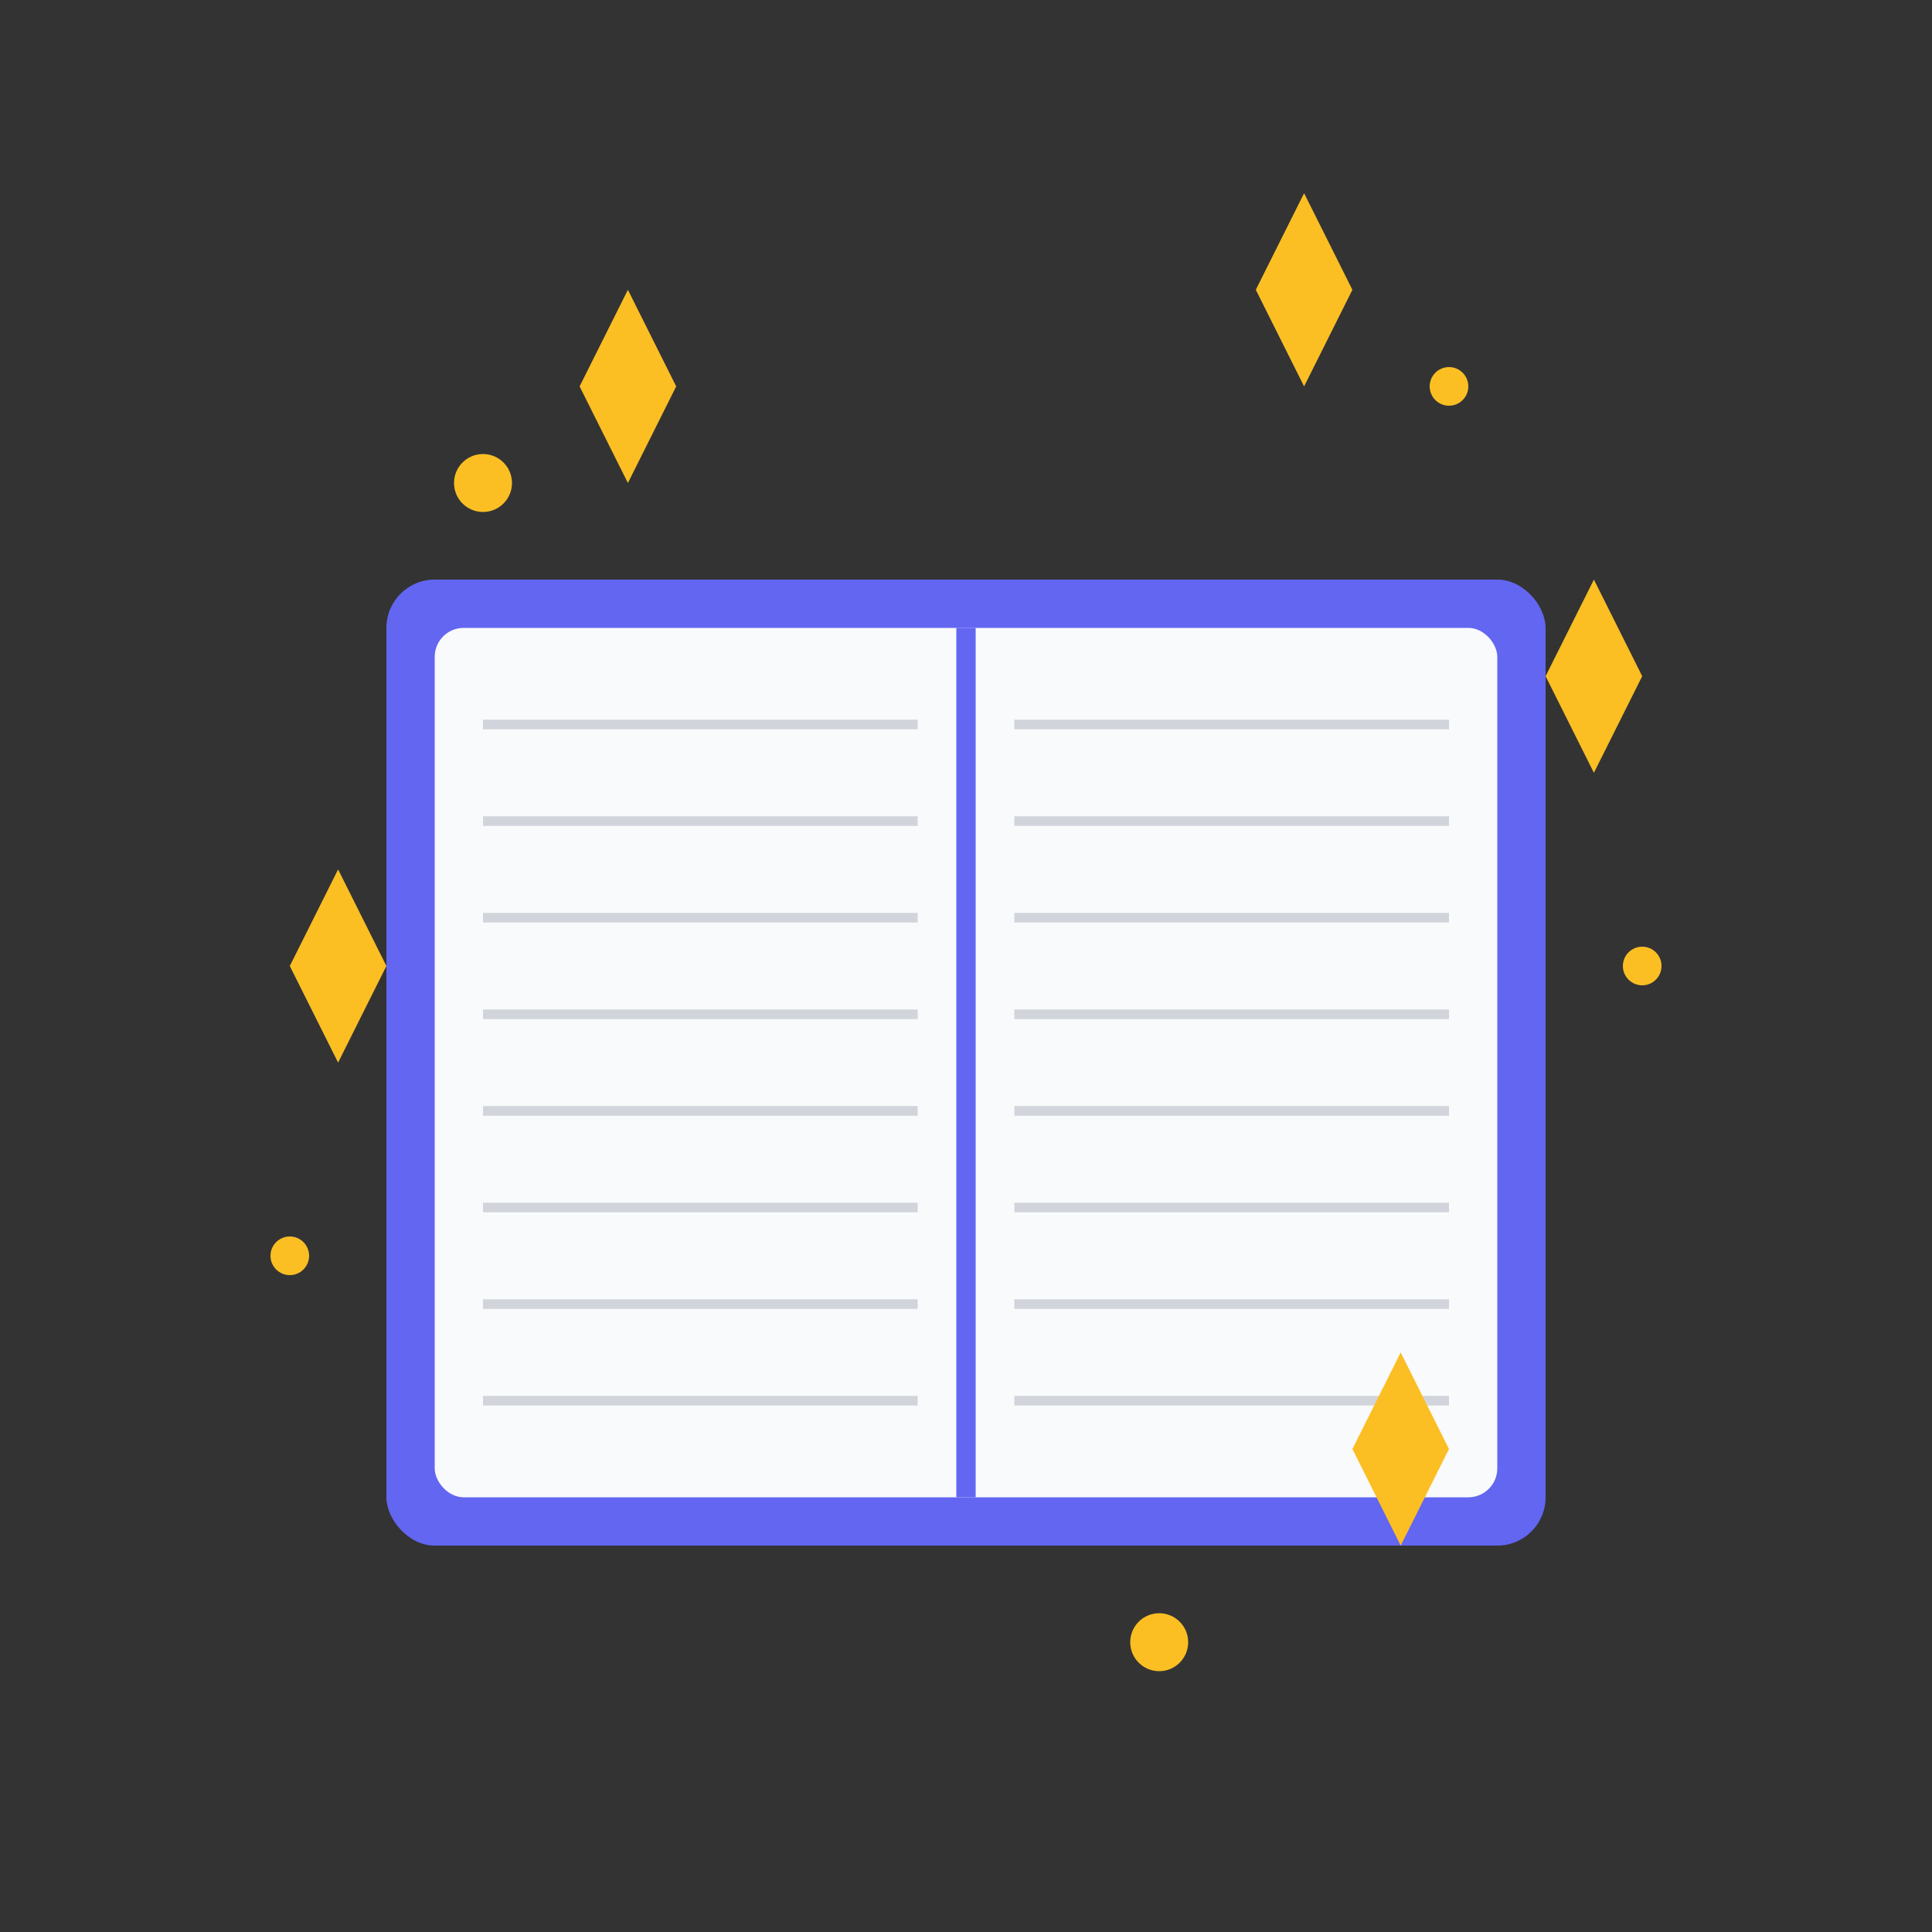<?xml version="1.0" encoding="UTF-8"?>
<svg width="200" height="200" viewBox="0 0 200 200" fill="none" xmlns="http://www.w3.org/2000/svg">
  <rect x="0" y="0" width="200" height="200" fill="#333333" stroke="none"/>
  <!-- Book -->
  <rect x="40" y="60" width="120" height="100" rx="5" fill="#6366F1" />
  <rect x="45" y="65" width="110" height="90" rx="3" fill="#F9FAFB" />
  <path d="M100 65V155" stroke="#6366F1" stroke-width="2" />
  
  <!-- Pages -->
  <path d="M50 75H95" stroke="#D1D5DB" stroke-width="1" />
  <path d="M50 85H95" stroke="#D1D5DB" stroke-width="1" />
  <path d="M50 95H95" stroke="#D1D5DB" stroke-width="1" />
  <path d="M50 105H95" stroke="#D1D5DB" stroke-width="1" />
  <path d="M50 115H95" stroke="#D1D5DB" stroke-width="1" />
  <path d="M50 125H95" stroke="#D1D5DB" stroke-width="1" />
  <path d="M50 135H95" stroke="#D1D5DB" stroke-width="1" />
  <path d="M50 145H95" stroke="#D1D5DB" stroke-width="1" />
  
  <path d="M105 75H150" stroke="#D1D5DB" stroke-width="1" />
  <path d="M105 85H150" stroke="#D1D5DB" stroke-width="1" />
  <path d="M105 95H150" stroke="#D1D5DB" stroke-width="1" />
  <path d="M105 105H150" stroke="#D1D5DB" stroke-width="1" />
  <path d="M105 115H150" stroke="#D1D5DB" stroke-width="1" />
  <path d="M105 125H150" stroke="#D1D5DB" stroke-width="1" />
  <path d="M105 135H150" stroke="#D1D5DB" stroke-width="1" />
  <path d="M105 145H150" stroke="#D1D5DB" stroke-width="1" />
  
  <!-- Magic sparkles -->
  <path d="M60 40L65 50L70 40L65 30L60 40Z" fill="#FBBF24" />
  <path d="M130 30L135 40L140 30L135 20L130 30Z" fill="#FBBF24" />
  <path d="M160 70L165 80L170 70L165 60L160 70Z" fill="#FBBF24" />
  <path d="M30 100L35 110L40 100L35 90L30 100Z" fill="#FBBF24" />
  <path d="M140 150L145 160L150 150L145 140L140 150Z" fill="#FBBF24" />
  
  <!-- Stars -->
  <circle cx="50" cy="50" r="3" fill="#FBBF24" />
  <circle cx="150" cy="40" r="2" fill="#FBBF24" />
  <circle cx="170" cy="100" r="2" fill="#FBBF24" />
  <circle cx="30" cy="130" r="2" fill="#FBBF24" />
  <circle cx="120" cy="170" r="3" fill="#FBBF24" />
</svg> 